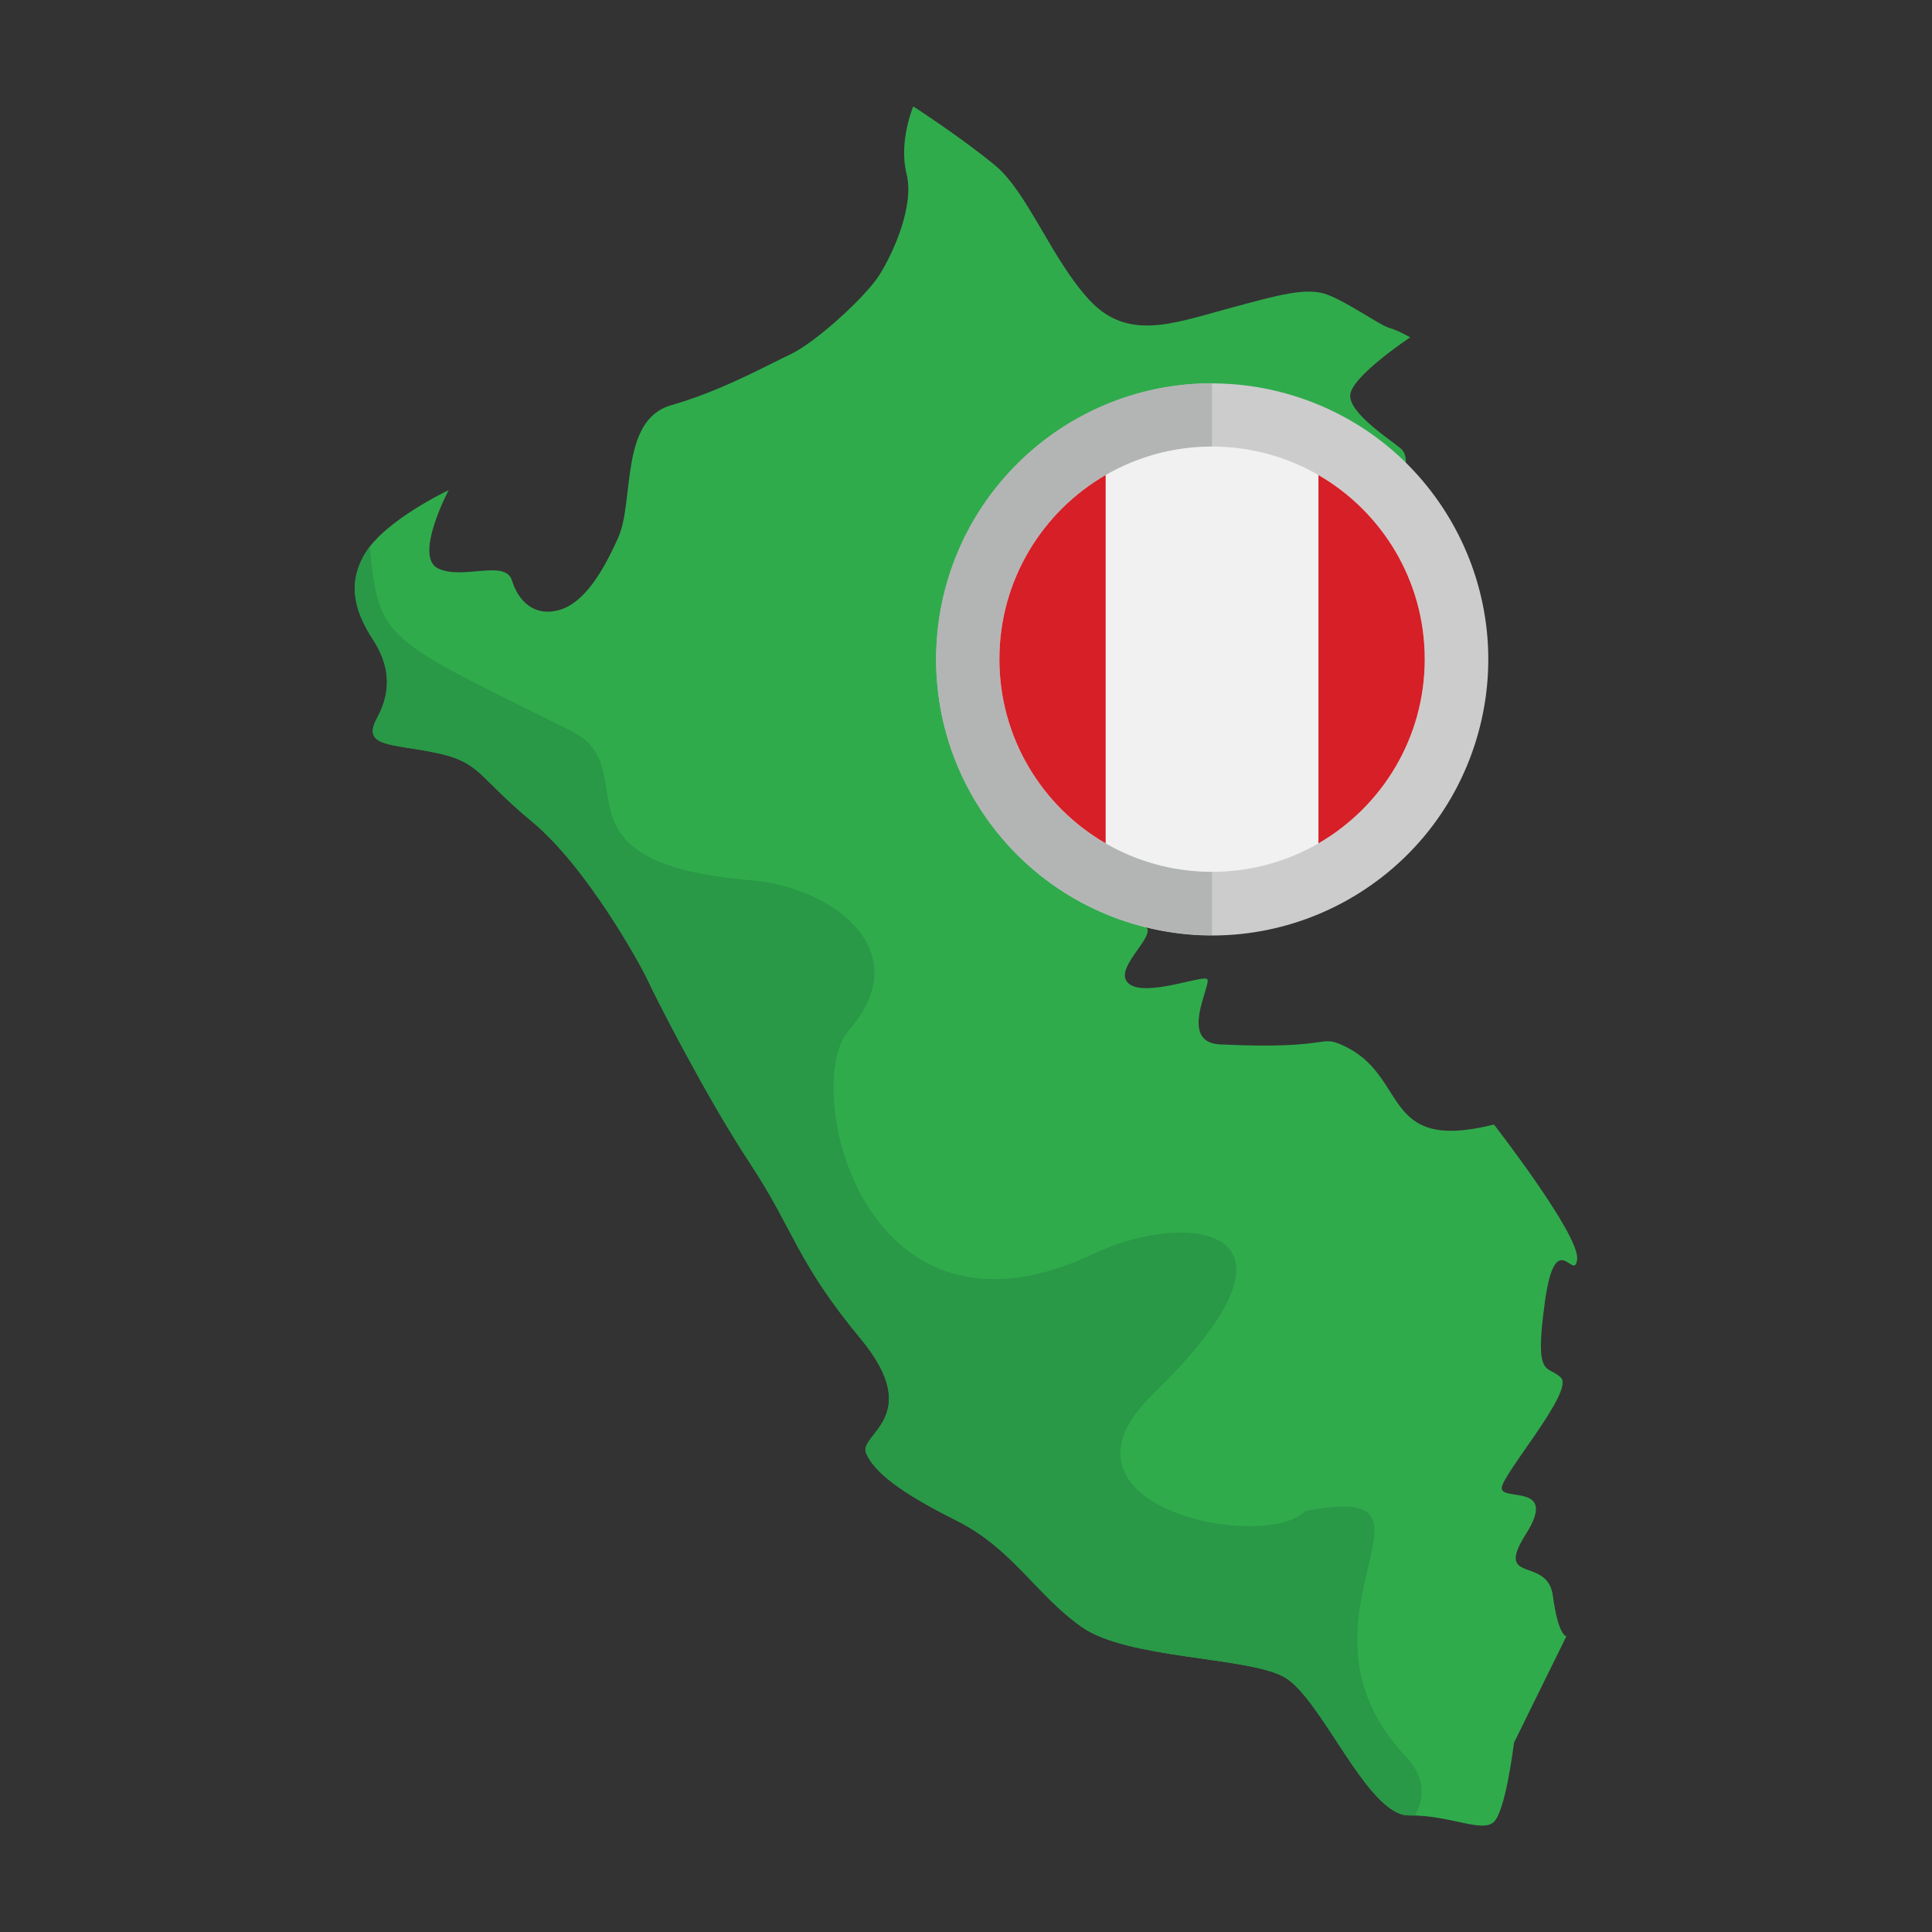 <svg enable-background="new 0 0 283.465 283.465" height="512" viewBox="0 0 283.465 283.465" width="512" xmlns="http://www.w3.org/2000/svg"><rect x="0" y="0" width="283.465" height="283.465" fill="#333333" stroke="none"/><g id="Layer_1_8_"><g clip-rule="evenodd" fill-rule="evenodd"><g><path d="m65.825 71.923s-5.137 9.684-1.581 11.462 9.881-1.384 10.868 1.778c.988 3.161 3.359 5.334 6.915 4.346 3.556-.987 6.323-5.334 8.694-10.669 2.371-5.336.196-17.19 7.705-19.364s13.831-5.732 17.586-7.51 11.064-8.495 13.04-11.657c1.977-3.161 5.144-10.074 3.957-14.817-1.187-4.742.988-9.881.988-9.881s7.311 4.742 12.053 8.694 8.298 13.833 13.831 19.76 12.052 3.457 20.054 1.283c8.003-2.174 11.858-3.262 14.919-2.076 3.061 1.187 7.608 4.445 8.99 4.841s3.061 1.384 3.061 1.384-8.494 5.63-8.791 8.397c-.298 2.767 6.225 6.818 7.508 8.002 1.283 1.185.256 4.135.622 5.18-1.054.582-2.267.84-3.531.84-2.47 0-7.114-4.346-9.979-.197-2.866 4.149-2.174 4.149-7.904 4.149s-15.512 8.693-15.906 11.46-.305 4.357-3.762 9.198 3.26 7.212 1.384 8.891c-1.877 1.679-8.103 2.371-9.287 3.952-1.185 1.581-1.481 7.508-2.074 8.793s-2.568 3.753-1.581 4.743c.988.989 13.921 11.754 14.711 13.335s-5.137 6.128-2.667 8.103 10.669-1.284 11.46-.692c.79.591-4.346 9.289 1.878 9.583 16.528.785 14.435-1.459 17.939.099 9.958 4.425 5.404 15.878 22.271 11.659 0 0 12.602 16.204 12.205 19.76-.396 3.556-3.161-5.138-4.742 6.322s.396 9.09 2.371 11.066c1.975 1.975-8.694 14.227-8.694 16.202s8.3-.792 3.558 6.717 3.16 3.16 3.95 9.089c.791 5.929 1.977 5.929 1.977 5.929l-7.689 15.623s-1.204 10.062-2.982 11.642c-1.778 1.581-6.327-1.023-12.447-.987s-12.843-17.389-18.376-20.352c-5.533-2.962-22.918-2.57-29.637-7.311-6.719-4.74-10.078-11.46-18.376-15.609s-12.051-7.113-13.238-9.879 8.687-5.329-.798-16.79c-9.485-11.462-9.68-15.806-16.202-25.687s-14.03-24.701-15.018-26.874c-.988-2.172-8.899-16.597-17-23.314s-7.508-8.693-14.028-10.076c-6.52-1.384-11.065-.792-8.694-5.139 2.371-4.346 1.579-8.101-.593-11.46s-4.149-7.707-1.185-12.646c2.963-4.938 12.267-9.295 12.267-9.295z" fill="#30ab4c"/><path d="m207.58 266.371c-.29-.009-.581-.016-.878-.014-6.12.036-12.843-17.389-18.376-20.352-5.533-2.962-22.918-2.57-29.637-7.311-6.719-4.74-10.078-11.46-18.376-15.609s-12.051-7.113-13.238-9.879 8.687-5.329-.798-16.79c-9.485-11.462-9.68-15.806-16.202-25.687s-14.03-24.701-15.018-26.874c-.988-2.172-8.899-16.597-17-23.314s-7.508-8.693-14.028-10.076c-6.52-1.384-11.065-.792-8.694-5.139 2.371-4.346 1.579-8.101-.593-11.46s-4.149-7.707-1.185-12.646c.206-.342.443-.683.704-1.02 1.269 13.876 2.215 13.48 29.564 27.044 11.257 5.583-4.431 19.398 26.488 21.925 11.628.952 24.517 10.282 14.225 21.997-7.074 8.055 1.929 48.975 36.018 32.743 13.162-6.267 34.512-4.511 8.628 20.615-17.023 16.523 16.231 23.286 22.332 17.185 23.802-4.624-4.49 15.779 14.878 36.161 2.594 2.731 2.729 5.766 1.186 8.501z" fill="#299847"/></g><g><ellipse cx="177.834" cy="96.718" fill="#cdcccd" rx="40.492" ry="40.492" transform="matrix(.29 -.957 .957 .29 33.733 238.894)"/><path d="m177.835 137.21c-22.364 0-40.492-18.128-40.492-40.491 0-22.364 18.128-40.492 40.492-40.492z" fill="#b3b5b5"/><g><path d="m177.558 65.519h.553c17.105.149 30.925 14.059 30.925 31.198 0 17.141-13.819 31.051-30.925 31.2h-.553c-17.105-.149-30.925-14.059-30.925-31.2 0-17.139 13.82-31.048 30.925-31.198z" fill="#f1f1f1"/><g fill="#d61f26"><path d="m162.223 123.737v-54.038c-9.32 5.395-15.589 15.474-15.589 27.018s6.269 21.623 15.589 27.02z"/><path d="m193.444 69.699v54.039c9.322-5.397 15.592-15.474 15.592-27.02 0-11.545-6.27-21.622-15.592-27.019z"/></g></g></g></g></g></svg>